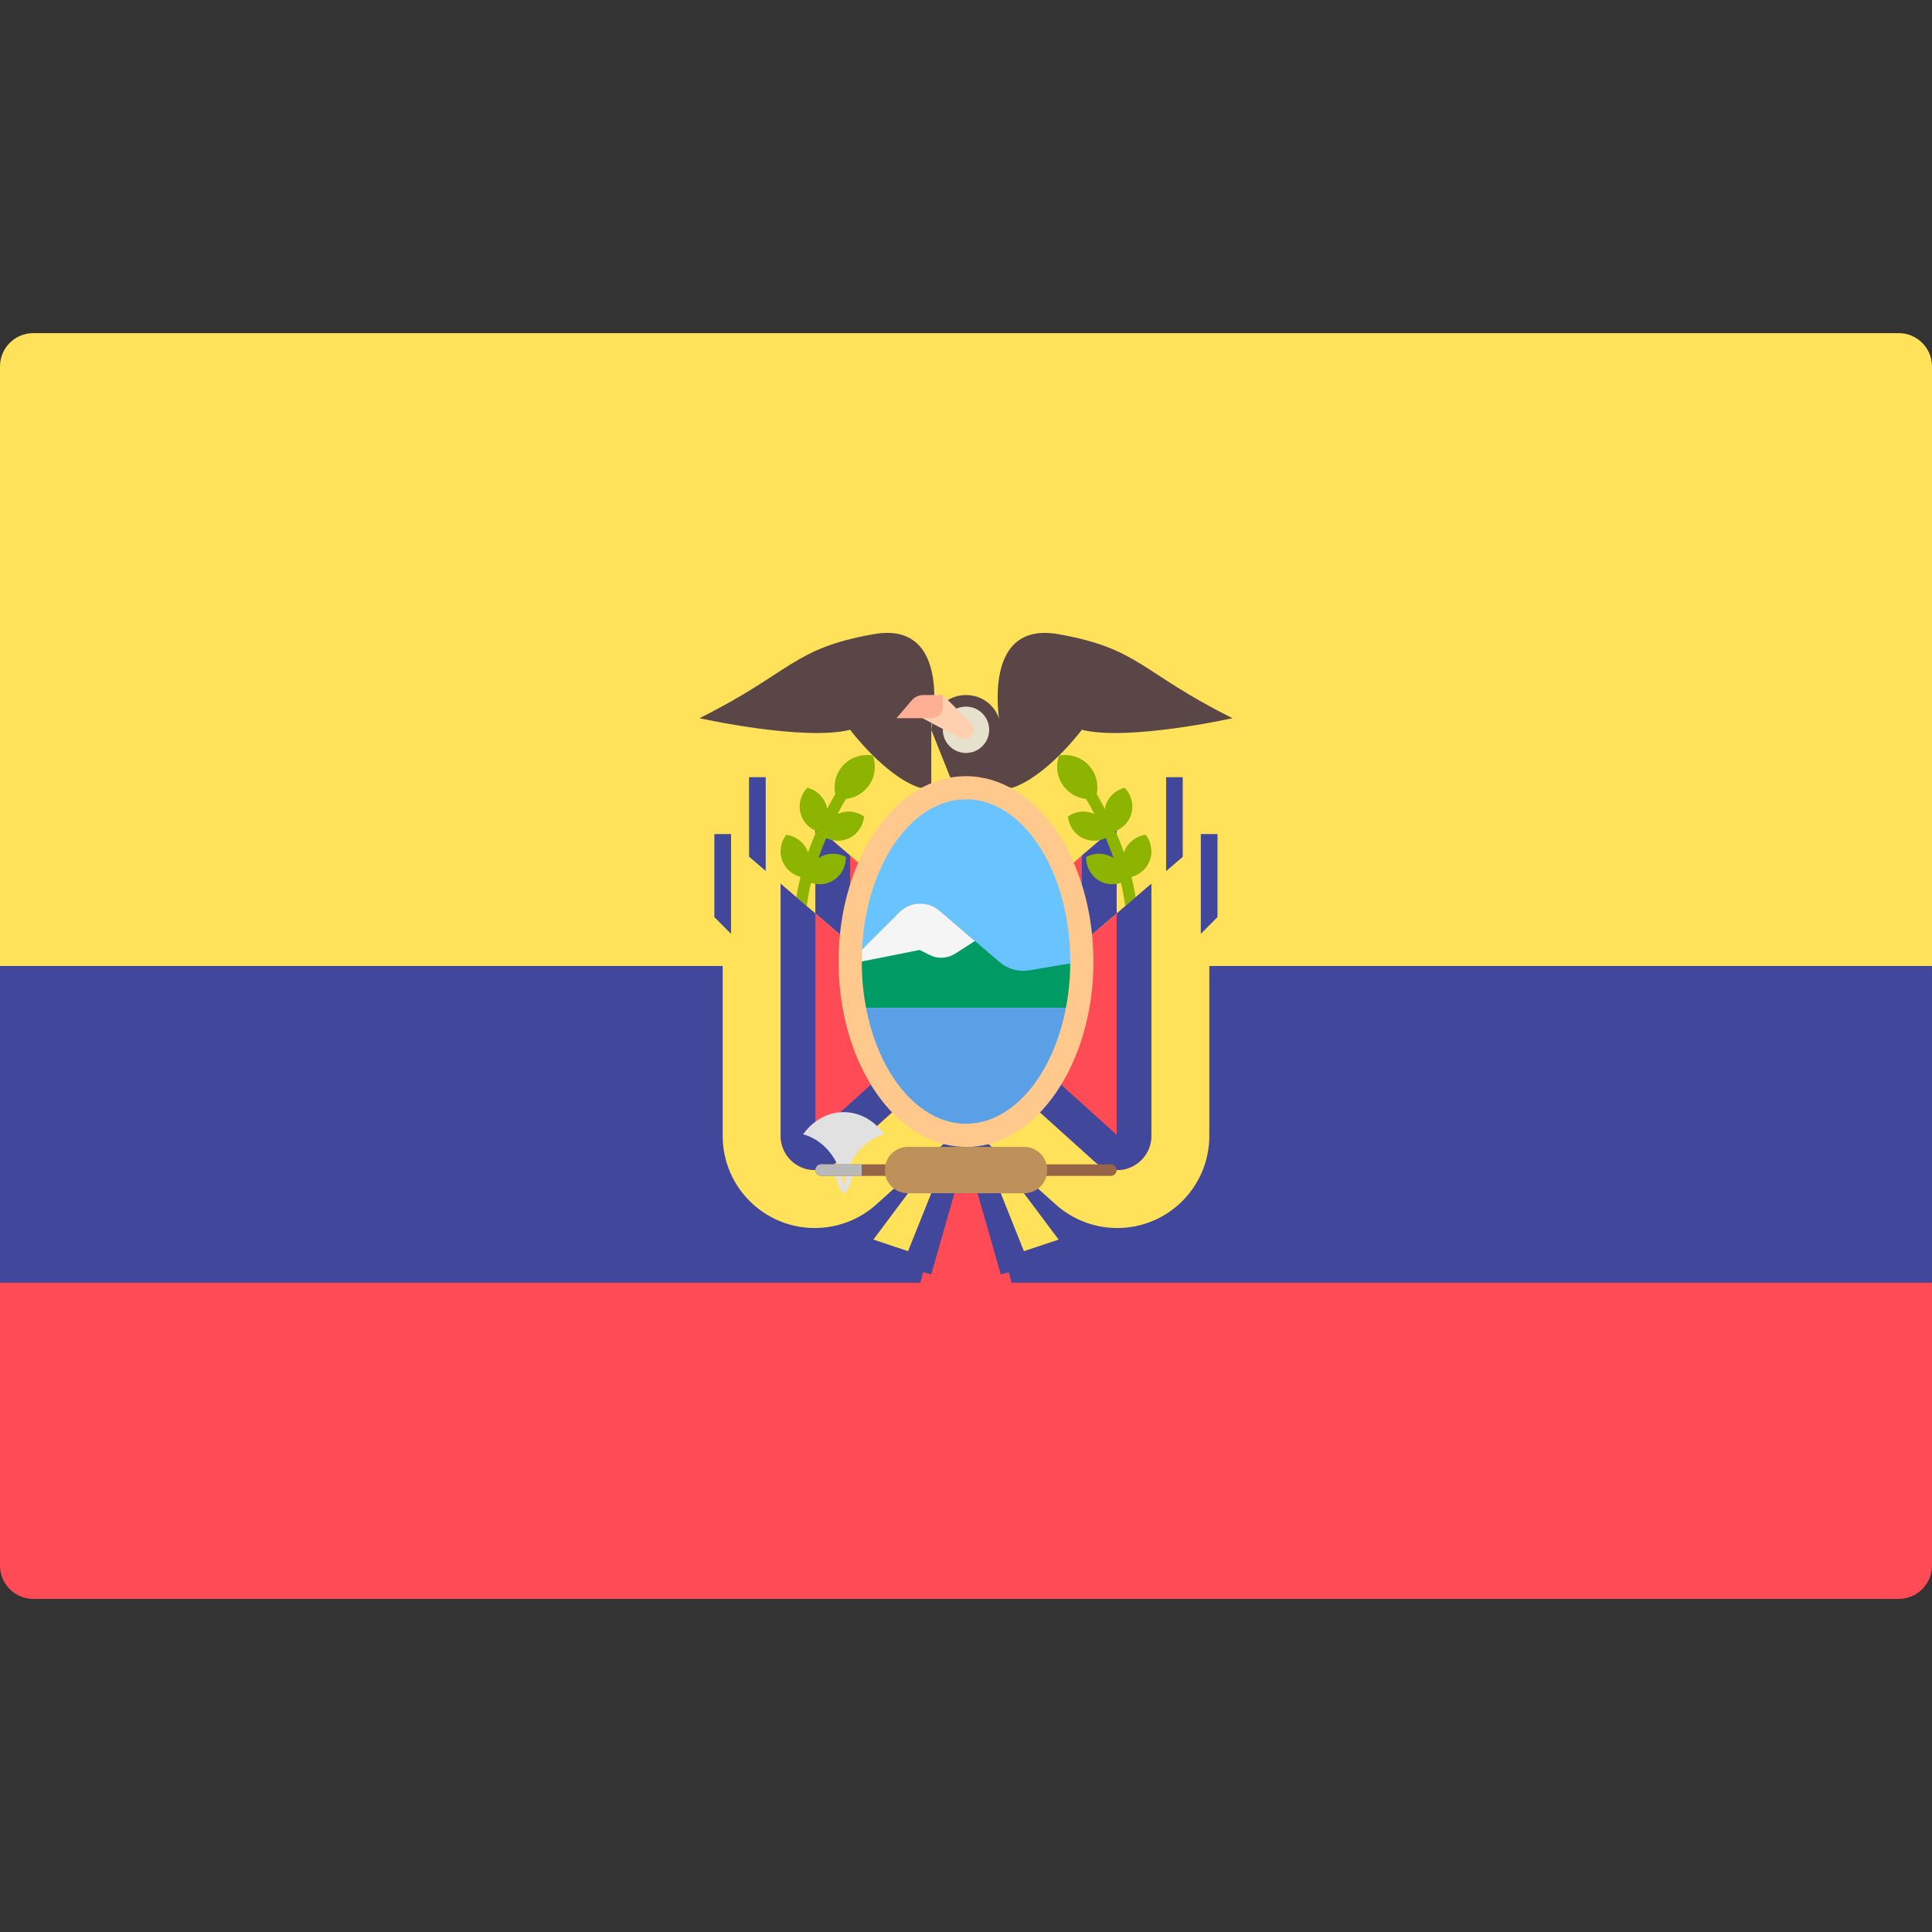 <svg xmlns="http://www.w3.org/2000/svg" viewBox="0 0 512.001 512.001" enable-background="new 0 0 512.001 512.001"><rect x="0" y="0" width="512.001" height="512.001" fill="#333333" stroke="none"/><path fill="#FF4B55" d="M512 339.86H0v75.04c0 4.87 3.95 8.83 8.83 8.83h494.34c4.88 0 8.83-3.96 8.83-8.83v-75.04z"/><path fill="#FFE15A" d="M512 256H0V97.1c0-4.87 3.95-8.82 8.83-8.82h494.34c4.88 0 8.83 3.95 8.83 8.82V256z"/><path fill="#41479B" d="M0 256h512v83.86H0z"/><path fill="#FFE15A" d="M246.8 260.95l64.47-55.26v79.97c0 13.48-10.93 24.4-24.4 24.4-6.04 0-11.86-2.22-16.34-6.25l-23.74-21.37v-21.5z"/><path fill="#FF4B55" d="M280.8 292.4l-18.66-16.8v-27.8l33.78-28.95v66.82c0 5-4.07 9.06-9.06 9.06-2.24 0-4.4-.83-6.06-2.33z"/><path fill="#41479B" d="M271.35 239.9v31.62l15.35 13.86v-58.64l9.22-7.9v66.83c0 5-4.07 9.06-9.06 9.06-2.24 0-4.4-.82-6.06-2.32l-18.66-16.8v-27.8l9.2-7.9z"/><path fill="#FFE15A" d="M265.2 260.95l-64.47-55.26v79.97c0 13.48 10.93 24.4 24.4 24.4 6.04 0 11.86-2.22 16.34-6.25l23.74-21.37v-21.5z"/><path fill="#FF4B55" d="M231.2 292.4l18.66-16.8v-27.8l-33.78-28.95v66.82c0 5 4.07 9.06 9.06 9.06 2.24 0 4.4-.83 6.06-2.33z"/><g fill="#41479B"><path d="M240.65 239.9v31.62l-15.35 13.86v-58.64l-9.22-7.9v66.83c0 5 4.07 9.06 9.06 9.06 2.24 0 4.4-.82 6.06-2.32l18.66-16.8v-27.8l-9.2-7.9zM309.04 205.96h4.4v26.45h-4.4zM198.5 205.96h4.42v26.45h-4.4z"/></g><g fill="#5A4646"><path d="M246.8 193.4s6.13-29.17-15.36-25.33-21.5 9.98-46.06 22.26c0 0 27.63 6.14 39.92 3.07 0 0 9.2 12.3 18.42 15.36h9.2l-6.13-15.35zM265.2 193.4s-6.13-29.17 15.36-25.33c21.5 3.84 21.5 9.98 46.06 22.26 0 0-27.63 6.14-39.92 3.07 0 0-9.2 12.3-18.42 15.36h-9.2l6.13-15.35zM265.2 208.76h-18.4V193.3c0-5.03 4.06-9.1 9.1-9.1h.2c5.04 0 9.1 4.07 9.1 9.1v15.46z"/></g><circle cx="256" cy="193.401" r="6.141" fill="#E6E1CD"/><path fill="#FFD0AF" d="M242.82 189.44l11.55 6.16c.97.52 2.16.34 2.94-.43.98-.98.98-2.55 0-3.53l-7.44-7.45h-1.8c-2.9 0-5.24 2.34-5.24 5.24z"/><path fill="#FFAF94" d="M246.83 190.33h-9.25l4.04-4.73c.76-.9 1.88-1.4 3.05-1.4h5.2v3.1c0 1.68-1.37 3.03-3.04 3.03z"/><g fill="#8CB400"><path d="M282.2 208.76c-2.1-2.45-2.53-5.7-1.52-8.54 2.96-.5 6.1.47 8.16 2.93 1.77 2.1 2.3 4.78 1.8 7.28.6 1.04 1.35 2.38 2.18 3.96.04-.23.03-.46.1-.68.72-2.55 2.74-4.35 5.13-4.96 1.7 1.78 2.48 4.37 1.76 6.92-.62 2.2-2.22 3.77-4.17 4.58.77 1.77 1.53 3.68 2.24 5.7.04-.13.05-.25.1-.37 1-2.46 3.2-4.03 5.65-4.37 1.5 1.96 1.98 4.62.98 7.07-.87 2.15-2.7 3.56-4.76 4.12 1.07 4.22 1.77 8.7 1.77 13.2h-3.06c0-3.94-.6-7.86-1.5-11.62-1.9.6-4.02.48-5.85-.64-2.25-1.37-3.43-3.78-3.37-6.23 2.15-1.16 4.83-1.2 7.07.17.08.05.13.12.2.17-.65-1.9-1.35-3.68-2.07-5.36-1.84.88-4 1-6 .08-2.37-1.12-3.8-3.38-4.03-5.8 2-1.4 4.66-1.74 7.03-.63-.85-1.63-1.6-3-2.2-4-2.12-.25-4.16-1.22-5.64-3zM229.8 208.76c2.1-2.45 2.53-5.7 1.52-8.54-2.96-.5-6.1.47-8.16 2.93-1.77 2.1-2.3 4.78-1.8 7.28-.6 1.04-1.35 2.38-2.18 3.96-.04-.23-.03-.46-.1-.68-.72-2.55-2.74-4.35-5.13-4.96-1.7 1.78-2.48 4.37-1.76 6.92.62 2.2 2.22 3.77 4.17 4.58-.77 1.77-1.53 3.68-2.24 5.7-.04-.13-.05-.25-.1-.37-1-2.46-3.2-4.03-5.65-4.37-1.5 1.96-1.98 4.62-.98 7.07.87 2.15 2.7 3.56 4.76 4.12-1.07 4.22-1.77 8.7-1.77 13.2h3.06c0-3.94.6-7.86 1.5-11.62 1.9.6 4.02.48 5.85-.64 2.25-1.37 3.43-3.78 3.38-6.23-2.16-1.16-4.84-1.2-7.08.17-.08.05-.13.12-.2.17.65-1.9 1.35-3.68 2.07-5.36 1.84.88 4 1 6 .08 2.37-1.12 3.8-3.38 4.03-5.8-2-1.4-4.66-1.74-7.03-.63.85-1.63 1.6-3 2.2-4 2.12-.25 4.16-1.22 5.64-3z"/></g><path fill="#FFE15A" d="M256 276.3l-64.48-55.26v80c0 13.47 10.93 24.4 24.4 24.4 6.04 0 11.86-2.24 16.34-6.27L256 297.8v-21.5z"/><path fill="#FF4B55" d="M222 307.76l18.65-16.8v-27.8l-33.78-28.96v66.82c0 5 4.06 9.06 9.06 9.06 2.24 0 4.4-.82 6.06-2.32z"/><path fill="#41479B" d="M231.44 255.25v31.62l-15.36 13.86V242.1l-9.2-7.9v66.82c0 5 4.06 9.06 9.05 9.06 2.24 0 4.4-.82 6.06-2.32l18.65-16.8v-27.8l-9.2-7.9z"/><path fill="#FFE15A" d="M256 276.3l64.48-55.26v80c0 13.47-10.93 24.4-24.4 24.4-6.04 0-11.85-2.24-16.34-6.27L256 297.8v-21.5z"/><path fill="#FF4B55" d="M290 307.76l-18.65-16.8v-27.8l33.78-28.96v66.82c0 5-4.07 9.06-9.06 9.06-2.24 0-4.4-.82-6.06-2.32z"/><path fill="#41479B" d="M280.56 255.25v31.62l15.36 13.86V242.1l9.2-7.9v66.82c0 5-4.06 9.06-9.05 9.06-2.24 0-4.4-.82-6.06-2.32l-18.65-16.8v-27.8l9.2-7.9z"/><ellipse cx="256" cy="254.811" fill="#69C3FF" rx="30.705" ry="46.06"/><path fill="#009B64" d="M228.37 267.1h55.26l3.08-12.3-14 2.35c-2.8.47-5.67-.33-7.83-2.2L249 241.36c-1.43-1.22-3.24-1.9-5.1-1.9-2.08 0-4.08.84-5.55 2.3l-9.98 10v15.35z"/><path fill="#F5F5F5" d="M253.1 252.75l5.26-3.37-9.37-8.03c-1.43-1.22-3.24-1.9-5.1-1.9-2.1 0-4.08.84-5.55 2.3l-10 10v3.06l15.37-3.06 2.7 1.36c2.14 1.06 4.67.93 6.67-.35z"/><path fill="#5AA0E6" d="M228.37 267.1l3.07 18.42 15.35 15.35h9.2l12.28-3.07 12.28-12.28 3.07-18.42z"/><path fill="#FFC88C" d="M256 303.94c-18.62 0-33.77-22.04-33.77-49.13S237.38 205.7 256 205.7s33.77 22.04 33.77 49.13-15.15 49.14-33.77 49.14zm0-92.1c-15.24 0-27.63 19.27-27.63 42.98s12.4 42.98 27.63 42.98 27.63-19.28 27.63-42.98-12.4-43-27.63-43z"/><g fill="#E1E1E1"><path d="M234.34 300.6c-2.58-3.56-6.4-5.87-10.75-5.87s-8.18 2.3-10.75 5.87c4.4 1.2 7.98 4.78 9.68 9.47.68 1.9 1.06 3.97 1.06 6.15 0-7.6 4.58-13.92 10.74-15.63zM226.03 310.28s-.24 4.1-2.34 6.02l-.1-.08c-2.1-1.92-2.33-6-2.33-6l4.76.06z"/></g><path fill="#966446" d="M294.4 311.62h-76.8c-.84 0-1.52-.68-1.52-1.52v-.04c0-.84.68-1.5 1.52-1.5h76.8c.84 0 1.52.67 1.52 1.5v.04c0 .84-.68 1.52-1.52 1.52z"/><path fill="#BE915A" d="M271.43 316.22h-30.86c-3.35 0-6.06-2.7-6.06-6.06V310c0-3.34 2.72-6.06 6.07-6.06h30.86c3.35 0 6.06 2.72 6.06 6.07v.16c0 3.35-2.72 6.06-6.07 6.06z"/><path fill="#B9B9B9" d="M228.37 308.55h-10.75c-.85 0-1.53.68-1.53 1.53s.67 1.54 1.52 1.54h10.75v-3.07z"/><path fill="#FF4B55" d="M256 316.22v28.06l-12.28-3.5 6.14-24.56z"/><path fill="#41479B" d="M252.93 316.22l-6.14 21.5-12.3-3.07 9.22-18.43z"/><path fill="#FFE15A" d="M240.65 316.22l-9.2 12.28 9.2 3.07 6.14-15.35z"/><path fill="#FF4B55" d="M256 316.22v28.06l12.28-3.5-6.14-24.56z"/><path fill="#41479B" d="M259.07 316.22l6.14 21.5 12.3-3.07-9.22-18.43z"/><path fill="#FFE15A" d="M271.35 316.22l9.2 12.28-9.2 3.07-6.14-15.35z"/><g fill="#41479B"><path d="M193.73 247.48l-4.42-4.44v-22h4.43zM322.65 243.03l-4.42 4.45v-26.44h4.42z"/></g></svg>